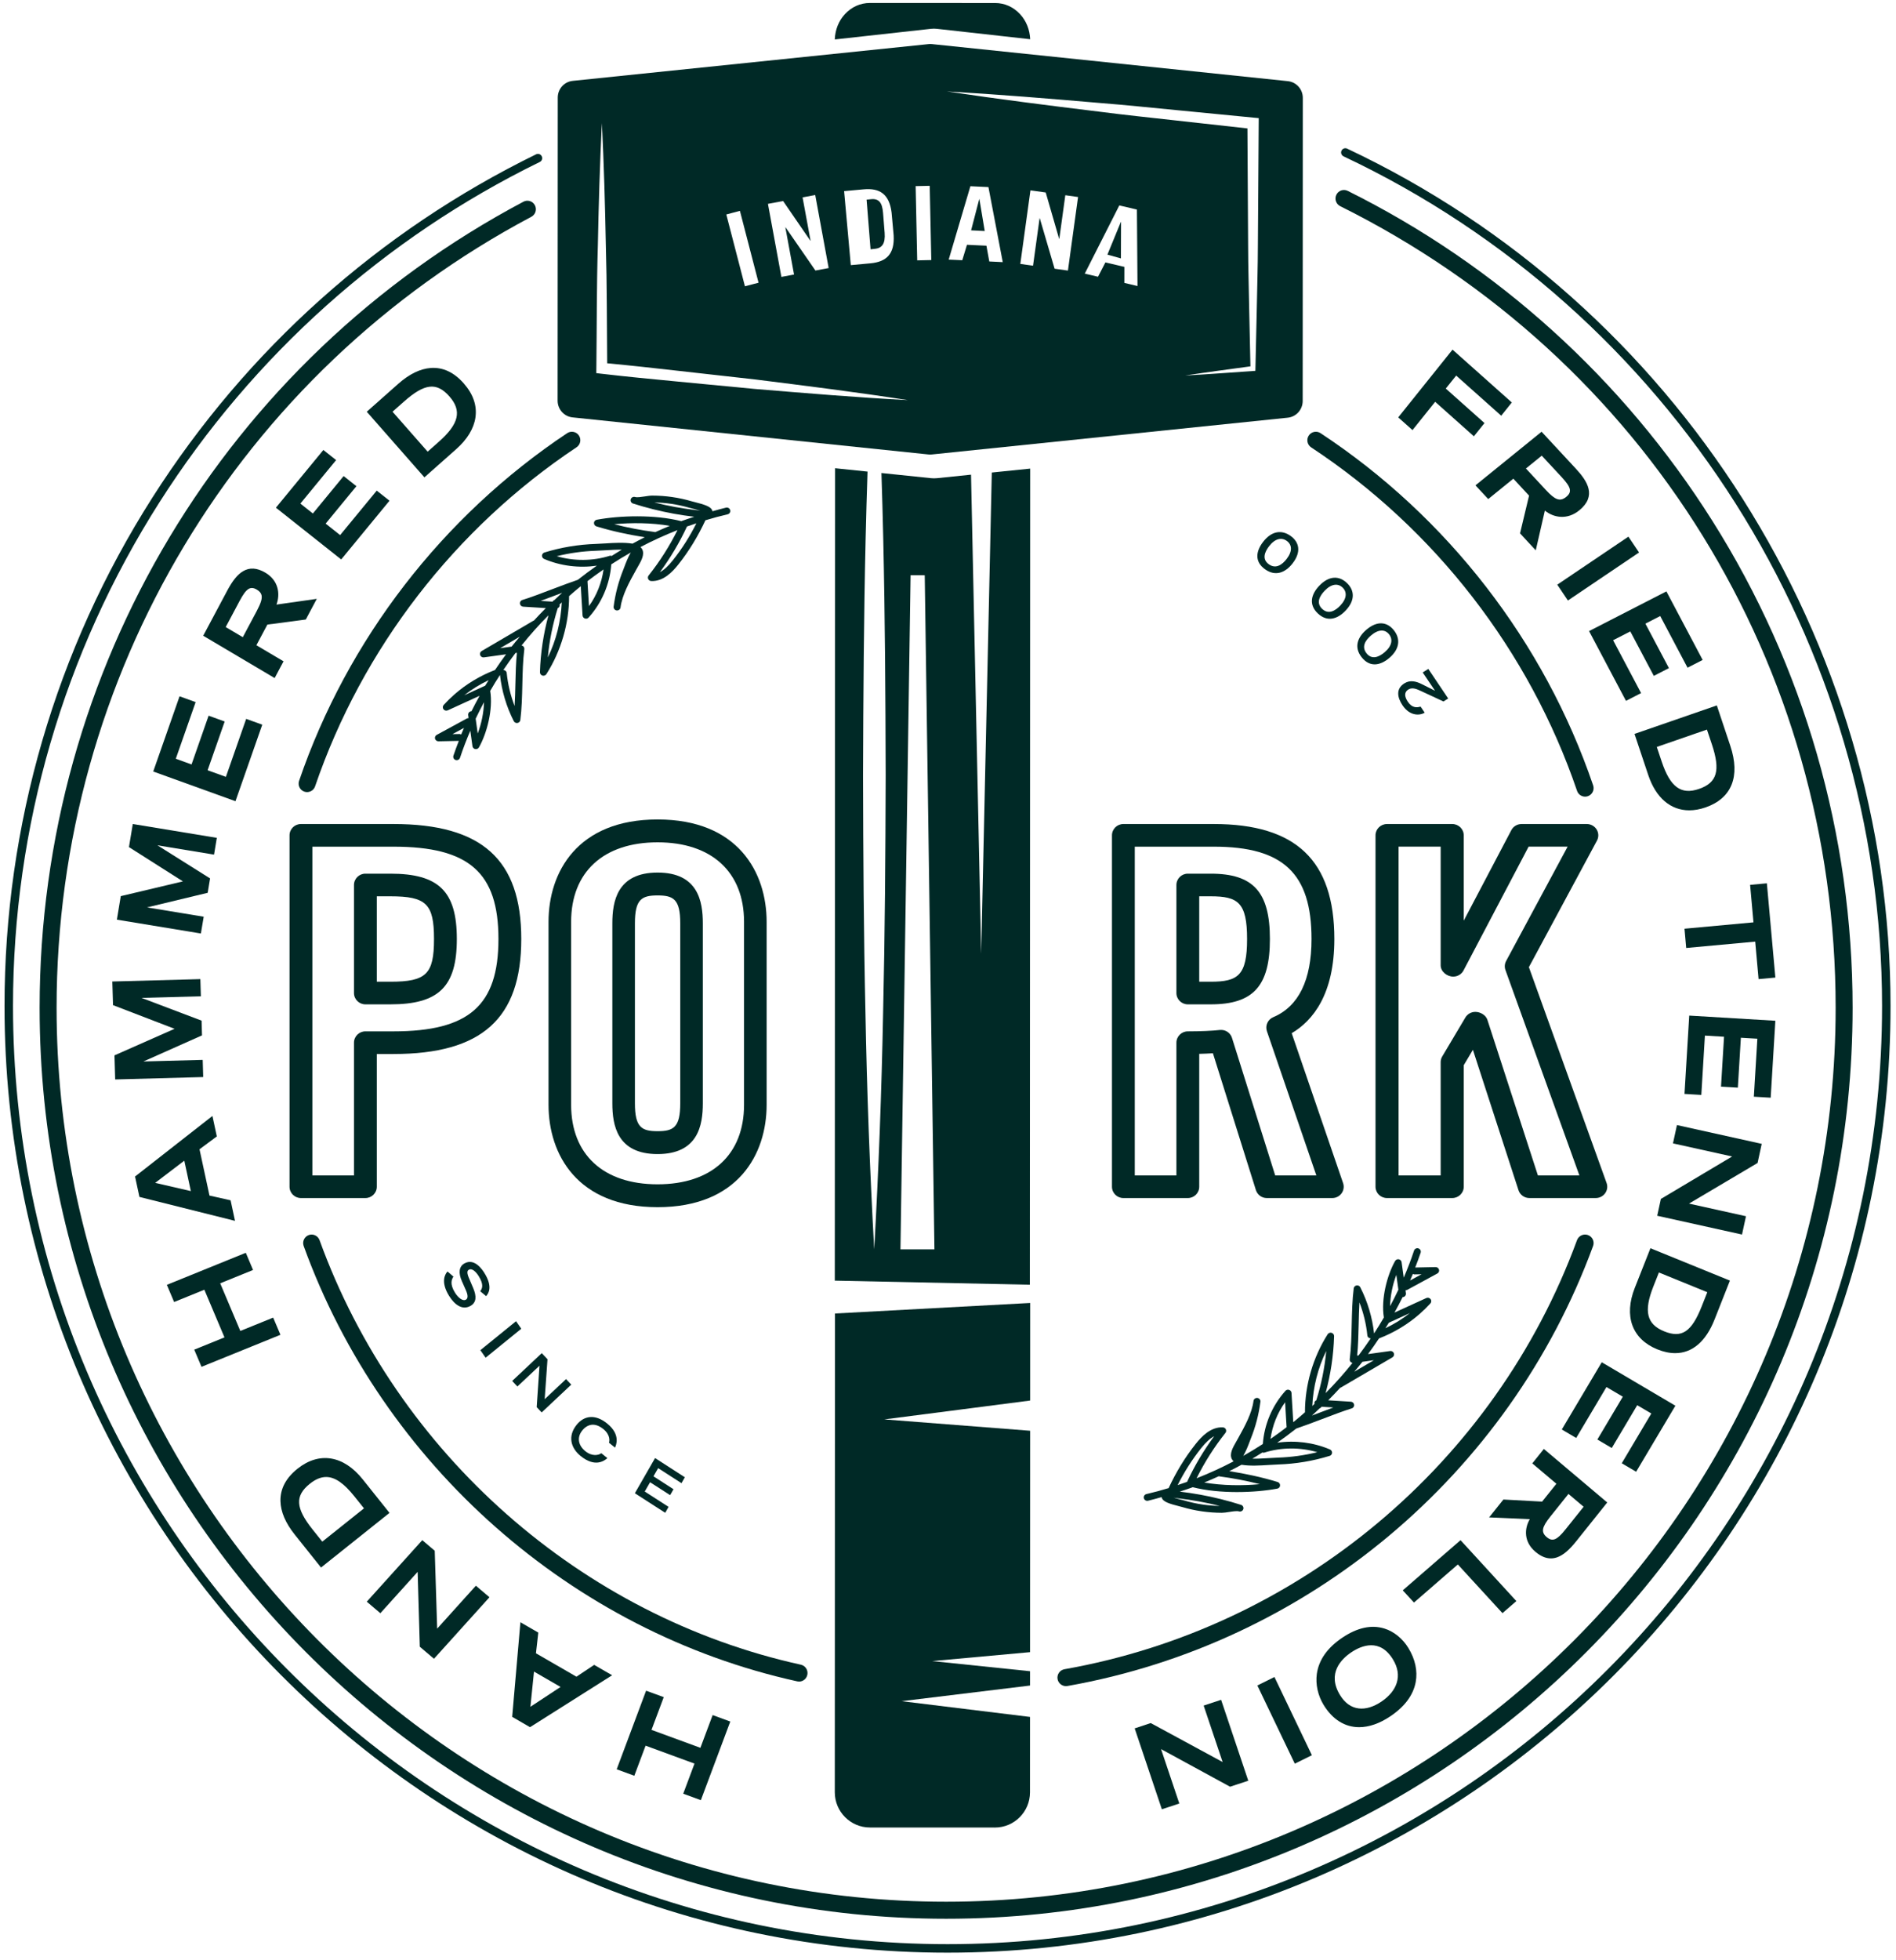 <?xml version="1.0" encoding="UTF-8"?> <svg xmlns="http://www.w3.org/2000/svg" xmlns:xlink="http://www.w3.org/1999/xlink" width="150px" height="155px" viewBox="0 0 150 155"> <!-- Generator: Sketch 50 (54983) - http://www.bohemiancoding.com/sketch --> <title>Subbrand - Tenderloin</title> <desc>Created with Sketch.</desc> <defs></defs> <g id="Desktop" stroke="none" stroke-width="1" fill="none" fill-rule="evenodd"> <g id="Food-Landing-Page---1366px" transform="translate(-355, -881)" fill="#002926"> <g id="Group-2" transform="translate(187, 860)"> <g id="Group-4"> <g id="Subbrand---Tenderloin" style="mix-blend-mode: multiply;" transform="translate(168, 21)"> <g id="Page-1"> <path d="M24.294,62.632 C24.223,62.632 24.15,62.62 24.078,62.596 C23.728,62.476 23.542,62.095 23.661,61.745 C27.475,50.582 35.008,40.817 44.873,34.25 C45.182,34.046 45.597,34.129 45.801,34.437 C46.005,34.745 45.922,35.161 45.614,35.366 C35.993,41.77 28.647,51.293 24.928,62.178 C24.833,62.456 24.573,62.632 24.294,62.632" id="Fill-1"></path> <path d="M63.219,132.964 C63.171,132.964 63.124,132.959 63.076,132.948 C45.262,129.031 30.299,115.84 24.025,98.523 C23.899,98.174 24.077,97.787 24.424,97.659 C24.769,97.531 25.154,97.71 25.281,98.061 C31.399,114.947 45.99,127.811 63.36,131.63 C63.721,131.71 63.95,132.069 63.871,132.433 C63.803,132.749 63.526,132.964 63.219,132.964" id="Fill-3"></path> <path d="M84.334,133.325 C84.012,133.325 83.727,133.095 83.669,132.769 C83.603,132.402 83.848,132.052 84.216,131.988 C102.747,128.711 118.284,115.71 124.764,98.06 C124.893,97.711 125.282,97.531 125.632,97.658 C125.983,97.786 126.164,98.173 126.035,98.523 C119.391,116.623 103.457,129.954 84.453,133.314 C84.413,133.321 84.373,133.325 84.334,133.325" id="Fill-5"></path> <path d="M125.404,62.992 C125.124,62.992 124.863,62.816 124.768,62.536 C120.995,51.474 113.525,41.829 103.733,35.376 C103.423,35.171 103.336,34.753 103.54,34.442 C103.744,34.131 104.161,34.045 104.472,34.249 C114.512,40.865 122.172,50.756 126.04,62.099 C126.161,62.451 125.973,62.835 125.622,62.956 C125.549,62.98 125.476,62.992 125.404,62.992" id="Fill-7"></path> <path d="M94.876,77.626 L95.782,77.626 C97.942,77.626 98.661,77.137 98.661,74.249 C98.661,71.36 97.942,70.872 95.782,70.872 L94.876,70.872 L94.876,77.626 Z M95.782,79.416 L93.973,79.416 C93.475,79.416 93.07,79.015 93.07,78.521 L93.07,69.977 C93.07,69.483 93.475,69.082 93.973,69.082 L95.782,69.082 C99.154,69.082 100.467,70.53 100.467,74.249 C100.467,77.967 99.154,79.416 95.782,79.416 Z M100.886,92.943 L104.142,92.943 L100.231,81.541 C100.079,81.098 100.297,80.613 100.731,80.43 C102.74,79.579 103.759,77.5 103.759,74.249 C103.759,69.062 101.52,66.947 96.029,66.947 L89.777,66.947 L89.777,92.943 L93.07,92.943 L93.07,82.446 C93.07,81.952 93.475,81.551 93.973,81.551 C94.938,81.551 95.929,81.509 96.498,81.442 C96.938,81.395 97.337,81.654 97.466,82.064 L100.886,92.943 Z M105.403,94.732 L100.222,94.732 C99.827,94.732 99.478,94.478 99.36,94.103 L95.959,83.284 C95.61,83.305 95.236,83.321 94.876,83.33 L94.876,93.837 C94.876,94.332 94.471,94.732 93.973,94.732 L88.875,94.732 C88.376,94.732 87.972,94.332 87.972,93.837 L87.972,66.052 C87.972,65.558 88.376,65.157 88.875,65.157 L96.029,65.157 C102.534,65.157 105.565,68.046 105.565,74.249 C105.565,78.616 103.871,80.703 102.191,81.697 L106.257,93.549 C106.351,93.822 106.306,94.124 106.137,94.358 C105.966,94.593 105.694,94.732 105.403,94.732 Z" id="Fill-9"></path> <path d="M121.67,92.943 L124.952,92.943 L119.102,76.702 C119.017,76.466 119.037,76.207 119.156,75.986 L124.021,66.946 L120.935,66.946 L115.784,76.737 C115.628,77.035 115.315,77.222 114.973,77.222 C114.469,77.222 113.977,76.821 113.977,76.327 L113.977,66.946 L110.647,66.946 L110.647,92.943 L113.977,92.943 L113.977,83.985 C113.977,83.827 114.02,83.671 114.101,83.535 L115.931,80.456 C116.094,80.181 116.394,80.011 116.719,80.011 C117.117,80.011 117.552,80.264 117.672,80.635 L121.67,92.943 Z M126.242,94.732 L121.002,94.732 C120.605,94.732 120.253,94.48 120.133,94.109 L116.527,83.009 L115.803,84.227 L115.803,93.837 C115.803,94.332 115.394,94.732 114.89,94.732 L109.734,94.732 C109.23,94.732 108.822,94.332 108.822,93.837 L108.822,66.051 C108.822,65.557 109.23,65.157 109.734,65.157 L114.89,65.157 C115.394,65.157 115.803,65.557 115.803,66.051 L115.803,72.797 L119.568,65.641 C119.724,65.343 120.037,65.157 120.379,65.157 L125.535,65.157 C125.855,65.157 126.151,65.321 126.317,65.589 C126.482,65.857 126.492,66.192 126.342,66.469 L120.957,76.475 L127.103,93.54 C127.202,93.814 127.159,94.117 126.987,94.354 C126.816,94.591 126.539,94.732 126.242,94.732 Z" id="Fill-11"></path> <path d="M37.99,102.097 C38.184,101.872 38.263,101.536 37.872,100.906 C37.653,100.557 37.343,100.256 37.091,100.402 C36.972,100.47 36.889,100.607 37.149,101.173 L37.439,101.856 C37.714,102.503 37.692,102.989 37.23,103.255 C36.58,103.628 35.967,103.172 35.528,102.466 C34.822,101.331 35.232,100.719 35.403,100.538 L35.875,100.943 C35.733,101.152 35.564,101.517 35.997,102.215 C36.261,102.637 36.622,102.904 36.86,102.767 C37.038,102.665 37.032,102.4 36.847,101.994 L36.544,101.308 C36.25,100.647 36.315,100.146 36.735,99.905 C37.56,99.431 38.2,100.46 38.327,100.664 C39.035,101.803 38.608,102.314 38.459,102.489 L37.99,102.097 Z" id="Fill-13"></path> <polygon id="Fill-15" points="40.826 104.47 41.24 105.066 38.419 107.356 38.004 106.76"></polygon> <polygon id="Fill-17" points="42.861 106.995 43.315 107.478 43.092 110.635 44.783 109.046 45.194 109.485 42.853 111.684 42.46 111.265 42.683 107.987 40.932 109.633 40.521 109.194"></polygon> <path d="M48.052,115.297 C47.784,115.534 47.057,116.04 45.932,115.125 C45.158,114.495 44.897,113.565 45.617,112.666 C46.193,111.946 47.069,111.774 48.042,112.566 C49.136,113.456 48.725,114.303 48.657,114.466 L48.177,114.077 C48.219,113.97 48.309,113.467 47.738,113.002 C47.06,112.45 46.471,112.604 46.06,113.117 C45.608,113.684 45.775,114.314 46.301,114.741 C46.86,115.196 47.374,115.06 47.574,114.907 L48.052,115.297 Z" id="Fill-19"></path> <polygon id="Fill-21" points="51.825 115.291 54.181 116.809 53.914 117.276 52.069 116.088 51.698 116.734 53.285 117.757 53.017 118.224 51.43 117.203 51.008 117.937 52.894 119.151 52.627 119.619 50.226 118.073"></polygon> <path d="M114.198,55.467 L112.458,54.658 C112.092,54.486 111.738,54.327 111.424,54.518 C110.929,54.822 111.296,55.365 111.389,55.502 C111.689,55.949 112.05,55.978 112.388,55.87 L112.713,56.351 C112.325,56.593 111.539,56.628 110.963,55.775 C110.559,55.172 110.402,54.474 111.108,54.032 C111.558,53.749 112.039,53.871 112.485,54.096 L113.517,54.612 L113.523,54.608 L112.556,53.171 L112.999,52.893 L114.573,55.232 L114.198,55.467 Z" id="Fill-23"></path> <path d="M109.891,50.152 C109.58,49.762 109.07,49.734 108.472,50.242 C108.048,50.602 107.681,51.12 108.113,51.66 C108.546,52.201 109.116,51.936 109.541,51.575 C110.139,51.069 110.205,50.543 109.891,50.152 M107.735,51.982 C107.092,51.182 107.4,50.387 108.107,49.787 C108.962,49.062 109.739,49.167 110.271,49.831 C110.801,50.495 110.76,51.306 109.906,52.031 C109.198,52.631 108.375,52.783 107.735,51.982" id="Fill-25"></path> <path d="M106.213,46.455 C105.851,46.113 105.335,46.148 104.793,46.716 C104.407,47.121 104.1,47.671 104.602,48.146 C105.103,48.62 105.645,48.291 106.03,47.887 C106.572,47.318 106.573,46.797 106.213,46.455 M104.258,48.505 C103.516,47.804 103.73,46.99 104.371,46.318 C105.145,45.506 105.94,45.512 106.556,46.094 C107.17,46.676 107.225,47.473 106.452,48.286 C105.81,48.959 105,49.208 104.258,48.505" id="Fill-27"></path> <path d="M101.802,42.77 C101.394,42.476 100.876,42.572 100.399,43.194 C100.059,43.637 99.816,44.213 100.381,44.617 C100.948,45.023 101.454,44.636 101.794,44.194 C102.272,43.572 102.21,43.062 101.802,42.77 M100.079,45.011 C99.242,44.411 99.358,43.589 99.923,42.854 C100.605,41.965 101.41,41.879 102.104,42.376 C102.799,42.873 102.952,43.648 102.271,44.535 C101.705,45.271 100.916,45.612 100.079,45.011" id="Fill-29"></path> <g id="Group-33" transform="translate(0, 11.602)"> <path d="M74.964,142.798 C33.827,142.798 0.358,109.219 0.358,67.945 C0.358,53.655 4.405,39.752 12.058,27.74 C19.509,16.047 30.005,6.662 42.412,0.601 C42.58,0.519 42.779,0.589 42.86,0.756 C42.942,0.923 42.873,1.125 42.705,1.206 C30.41,7.213 20.008,16.513 12.624,28.102 C5.039,40.007 1.029,53.784 1.029,67.945 C1.029,108.848 34.196,142.125 74.964,142.125 C115.731,142.125 148.897,108.848 148.897,67.945 C148.897,39.33 132.174,12.959 106.293,0.76 C106.126,0.681 106.054,0.48 106.132,0.313 C106.21,0.144 106.411,0.072 106.579,0.151 C132.694,12.459 149.568,39.07 149.568,67.945 C149.568,109.219 116.101,142.798 74.964,142.798" id="Fill-31"></path> </g> <path d="M74.851,151.719 C35.307,151.719 3.135,119.406 3.135,79.687 C3.135,52.893 17.801,28.471 41.411,15.949 C41.74,15.775 42.145,15.902 42.319,16.231 C42.491,16.559 42.366,16.967 42.038,17.141 C18.87,29.428 4.477,53.395 4.477,79.687 C4.477,118.663 36.047,150.371 74.851,150.371 C113.655,150.371 145.225,118.663 145.225,79.687 C145.225,52.61 130.205,28.321 106.028,16.301 C105.696,16.136 105.561,15.732 105.725,15.398 C105.889,15.064 106.291,14.927 106.624,15.093 C118.43,20.963 128.405,29.984 135.47,41.181 C142.73,52.687 146.567,66.002 146.567,79.687 C146.567,119.406 114.395,151.719 74.851,151.719" id="Fill-34"></path> <polygon id="Fill-36" points="56.38 135.614 55.411 138.202 51.543 136.784 52.512 134.196 51.116 133.685 48.789 139.901 50.184 140.412 51.075 138.032 54.944 139.45 54.053 141.831 55.448 142.342 57.776 136.125"></polygon> <path d="M44.348,133.389 L41.963,134.958 L42.246,132.175 L44.348,133.389 Z M45.606,132.579 L42.402,130.729 L42.587,129.091 L41.172,128.275 L40.527,135.684 L40.521,135.754 L41.932,136.571 L48.429,132.465 L47.006,131.644 L45.606,132.579 Z" id="Fill-38"></path> <polygon id="Fill-40" points="34.586 128.779 34.395 122.667 34.394 122.62 33.408 121.783 29.09 126.567 29.017 126.647 30.091 127.559 33.042 124.289 33.213 130.21 34.334 131.161 38.651 126.377 38.723 126.296 37.649 125.384"></polygon> <path d="M25.498,121.9 L24.741,120.953 C24.046,120.085 23.704,119.42 23.667,118.863 C23.628,118.304 23.897,117.814 24.513,117.323 C24.957,116.969 25.378,116.789 25.801,116.789 C26.505,116.789 27.213,117.289 28.039,118.322 L28.796,119.268 L25.498,121.9 Z M28.696,116.973 C27.182,115.078 25.253,114.764 23.538,116.133 C22.621,116.864 22.166,117.725 22.188,118.691 C22.206,119.535 22.586,120.426 23.314,121.337 L25.398,123.947 L30.815,119.626 L28.696,116.973 Z" id="Fill-42"></path> <polygon id="Fill-44" points="19.013 105.24 17.421 101.473 20.02 100.419 19.446 99.06 13.2 101.594 13.775 102.952 16.167 101.981 17.76 105.749 15.367 106.719 15.942 108.077 22.187 105.544 21.612 104.186"></polygon> <path d="M14.58,91.777 L15.098,94.181 L12.276,93.531 L14.58,91.777 Z M18.243,94.91 L16.573,94.535 L15.784,90.875 L17.154,89.858 L16.806,88.24 L10.684,93.029 L11.031,94.643 L18.592,96.535 L18.243,94.91 Z" id="Fill-46"></path> <polygon id="Fill-48" points="16.037 83.806 11.346 83.933 15.981 81.869 15.948 80.704 11.199 78.905 15.892 78.778 15.851 77.42 8.886 77.609 8.942 79.478 13.811 81.349 9.057 83.449 9.112 85.354 16.076 85.164"></polygon> <polygon id="Fill-50" points="15.893 73.813 16.116 72.487 11.635 71.749 16.431 70.595 16.62 69.458 12.455 66.839 16.823 67.558 16.934 67.576 17.154 66.25 10.617 65.174 10.506 65.157 10.202 66.981 14.47 69.692 9.627 70.842 9.555 70.859 9.246 72.719 15.783 73.795"></polygon> <polygon id="Fill-52" points="20.749 57.302 19.476 56.843 17.872 61.427 16.425 60.905 17.776 57.05 16.504 56.59 15.154 60.446 13.908 59.996 15.478 55.517 14.206 55.058 12.122 61.004 18.629 63.353"></polygon> <path d="M20.312,48.312 L19.209,50.383 L17.856,49.584 L18.959,47.512 C19.486,46.525 19.804,46.319 20.318,46.623 C20.525,46.746 20.643,46.88 20.687,47.047 C20.758,47.314 20.648,47.68 20.312,48.312 Z M21.728,53.615 L22.432,52.291 L20.284,51.02 L21.154,49.387 L24.193,48.986 L25.063,47.352 L21.874,47.806 C22.183,46.957 22.034,45.898 20.999,45.286 C20.336,44.893 19.754,44.854 19.225,45.169 C18.795,45.422 18.398,45.912 17.973,46.71 L16.076,50.269 L21.634,53.559 L21.728,53.615 Z" id="Fill-54"></path> <polygon id="Fill-56" points="30.815 39.593 29.805 38.794 26.909 42.311 25.763 41.403 28.196 38.444 27.187 37.643 24.752 40.603 23.764 39.819 26.592 36.38 25.582 35.581 21.828 40.144 26.993 44.237"></polygon> <path d="M34.736,34.913 L33.833,35.714 L31.055,32.554 L31.959,31.754 C32.789,31.018 33.432,30.644 33.984,30.579 C34.537,30.512 35.036,30.756 35.555,31.346 C36.551,32.48 36.314,33.513 34.736,34.913 Z M36.108,35.501 C36.967,34.739 37.488,33.879 37.614,33.013 C37.75,32.075 37.439,31.167 36.689,30.315 C35.918,29.437 35.041,29.03 34.083,29.096 C33.244,29.156 32.378,29.578 31.507,30.349 L29.017,32.556 L33.576,37.745 L36.108,35.501 Z" id="Fill-58"></path> <polygon id="Fill-60" points="113.541 31.771 116.604 34.499 117.444 33.452 114.381 30.724 115.204 29.698 118.767 32.871 119.606 31.824 114.915 27.646 110.619 33.003 111.748 34.009"></polygon> <path d="M120.722,37.045 L121.974,36.03 L123.551,37.728 C124.302,38.538 124.385,38.903 123.909,39.29 C123.652,39.499 123.427,39.549 123.18,39.457 C122.946,39.369 122.682,39.155 122.299,38.743 L120.722,37.045 Z M117.739,39.462 L119.727,37.85 L120.97,39.19 L120.255,42.174 L121.5,43.516 L122.22,40.374 C122.917,40.936 123.982,41.133 124.938,40.358 C126.344,39.217 125.593,38.051 124.673,37.06 L121.96,34.138 L116.73,38.377 L117.739,39.462 Z" id="Fill-62"></path> <polygon id="Fill-64" points="124.043 47.483 129.671 43.686 128.83 42.434 123.201 46.231"></polygon> <polygon id="Fill-66" points="128.638 55.418 129.833 54.804 127.62 50.624 128.979 49.927 130.84 53.443 132.036 52.829 130.174 49.314 131.346 48.711 133.508 52.796 134.704 52.183 131.835 46.762 125.717 49.901"></polygon> <path d="M135.431,58.848 C136.125,60.926 135.851,61.883 134.422,62.379 C133,62.87 132.141,62.246 131.464,60.222 L131.076,59.062 L135.042,57.69 L135.431,58.848 Z M129.312,58.031 L130.398,61.279 C131.004,63.093 132.173,64.074 133.642,64.074 C134.05,64.074 134.482,63.999 134.931,63.844 C137.005,63.125 137.701,61.395 136.891,58.972 L135.825,55.779 L129.42,57.994 L129.312,58.031 Z" id="Fill-68"></path> <polygon id="Fill-70" points="133.266 73.435 133.402 74.958 138.861 74.455 139.128 77.42 140.456 77.298 139.784 69.845 138.458 69.967 138.724 72.932"></polygon> <polygon id="Fill-72" points="133.266 86.498 134.598 86.577 134.882 81.886 136.395 81.977 136.156 85.922 137.488 86.001 137.727 82.056 139.031 82.133 138.754 86.718 140.086 86.797 140.456 80.713 133.642 80.305"></polygon> <polygon id="Fill-74" points="132.355 90.409 137.035 91.445 131.442 94.775 131.399 94.8 131.109 96.132 137.817 97.617 138.132 96.169 133.622 95.171 139.006 91.983 139.049 91.958 139.377 90.446 132.67 88.961"></polygon> <path d="M135.071,102.177 L134.63,103.292 C133.829,105.319 133.049,105.838 131.651,105.267 C130.275,104.706 130.029,103.682 130.801,101.733 L131.242,100.617 L135.071,102.177 Z M129.337,101.827 C128.453,104.06 129.115,105.878 131.107,106.691 C131.607,106.895 132.083,106.995 132.53,106.995 C133.873,106.995 134.953,106.087 135.645,104.336 L136.861,101.259 L130.573,98.7 L129.337,101.827 Z" id="Fill-76"></path> <polygon id="Fill-78" points="126.721 107.716 123.618 112.935 123.56 113.032 124.699 113.703 127.093 109.676 128.388 110.439 126.374 113.825 127.513 114.497 129.527 111.111 130.642 111.768 128.303 115.702 129.441 116.373 132.547 111.152 126.818 107.773"></polygon> <path d="M124.086,118.128 L125.287,119.141 L123.854,120.932 C123.171,121.784 122.822,121.925 122.366,121.541 C121.904,121.15 121.971,120.771 122.653,119.918 L124.086,118.128 Z M122.141,114.569 L121.226,115.713 L123.133,117.323 L122.002,118.735 L118.993,118.572 L118.939,118.57 L117.809,119.983 L121.029,120.123 C120.582,120.882 120.553,121.926 121.471,122.701 C121.887,123.052 122.291,123.226 122.695,123.226 C122.863,123.226 123.032,123.196 123.202,123.135 C123.668,122.968 124.141,122.569 124.693,121.88 L127.155,118.802 L122.224,114.64 L122.141,114.569 Z" id="Fill-80"></path> <polygon id="Fill-82" points="110.978 125.751 111.865 126.716 115.335 123.705 118.866 127.554 119.965 126.6 115.548 121.783"></polygon> <path d="M110.501,133.068 C110.327,133.622 109.907,134.134 109.286,134.551 C108.664,134.969 108.043,135.155 107.492,135.087 C106.895,135.015 106.396,134.658 106.012,134.028 C104.967,132.315 106.123,131.177 106.906,130.652 C107.303,130.385 107.876,130.093 108.482,130.093 C109.07,130.093 109.688,130.37 110.203,131.214 C110.589,131.845 110.689,132.469 110.501,133.068 M109.523,128.77 C108.5,128.454 107.382,128.697 106.198,129.492 C105.014,130.287 104.335,131.25 104.18,132.356 C104.066,133.17 104.262,134.064 104.716,134.809 C105.43,135.976 106.41,136.571 107.527,136.571 C108.299,136.571 109.136,136.287 109.993,135.711 C111.137,134.943 111.813,134.03 112.003,132.997 C112.164,132.123 111.963,131.193 111.422,130.309 C110.968,129.563 110.275,129.002 109.523,128.77" id="Fill-84"></path> <polygon id="Fill-86" points="99.475 133.273 102.437 139.456 103.789 138.788 100.826 132.603"></polygon> <polygon id="Fill-88" points="95.226 134.863 96.726 139.326 91.083 136.269 91.04 136.245 89.769 136.665 91.919 143.063 93.3 142.606 91.856 138.305 97.316 141.279 98.756 140.804 96.607 134.407"></polygon> <path d="M29.81,77.626 L30.881,77.626 C33.723,77.626 34.336,77.026 34.336,74.249 C34.336,71.472 33.723,70.872 30.881,70.872 L29.81,70.872 L29.81,77.626 Z M30.881,79.416 L28.907,79.416 C28.409,79.416 28.005,79.015 28.005,78.521 L28.005,69.977 C28.005,69.483 28.409,69.082 28.907,69.082 L30.881,69.082 C34.716,69.082 36.142,70.482 36.142,74.249 C36.142,78.015 34.716,79.416 30.881,79.416 Z M24.712,92.943 L28.005,92.943 L28.005,82.446 C28.005,81.952 28.409,81.551 28.907,81.551 L31.127,81.551 C37.105,81.551 39.434,79.504 39.434,74.249 C39.434,68.994 37.105,66.947 31.127,66.947 L24.712,66.947 L24.712,92.943 Z M28.907,94.732 L23.809,94.732 C23.311,94.732 22.906,94.332 22.906,93.837 L22.906,66.052 C22.906,65.558 23.311,65.157 23.809,65.157 L31.127,65.157 C38.121,65.157 41.24,67.961 41.24,74.249 C41.24,80.537 38.121,83.342 31.127,83.342 L29.81,83.342 L29.81,93.837 C29.81,94.332 29.405,94.732 28.907,94.732 Z" id="Fill-90"></path> <path d="M52.024,70.803 C50.76,70.803 50.231,71.11 50.231,73.01 L50.231,87.24 C50.231,89.14 50.76,89.445 52.024,89.445 C53.288,89.445 53.817,89.14 53.817,87.24 L53.817,73.01 C53.817,71.11 53.288,70.803 52.024,70.803 M52.024,91.254 C48.815,91.254 48.445,88.963 48.445,87.24 L48.445,73.01 C48.445,71.286 48.815,68.995 52.024,68.995 C55.233,68.995 55.604,71.286 55.604,73.01 L55.604,87.24 C55.604,88.963 55.233,91.254 52.024,91.254 M52.024,66.604 C47.741,66.604 45.184,68.955 45.184,72.893 L45.184,87.356 C45.184,91.294 47.741,93.645 52.024,93.645 C56.307,93.645 58.864,91.294 58.864,87.356 L58.864,72.893 C58.864,68.955 56.307,66.604 52.024,66.604 M52.024,95.453 C45.663,95.453 43.396,91.271 43.396,87.356 L43.396,72.893 C43.396,68.978 45.663,64.796 52.024,64.796 C58.385,64.796 60.651,68.978 60.651,72.893 L60.651,87.356 C60.651,91.271 58.385,95.453 52.024,95.453" id="Fill-92"></path> <path d="M111.557,101.251 C111.631,101.076 111.708,100.903 111.779,100.727 C111.814,100.742 111.845,100.769 111.887,100.768 L112.467,100.756 L111.557,101.251 Z M109.898,104.579 L111.539,103.83 C110.942,104.3 110.291,104.7 109.603,105.027 C109.694,104.878 109.792,104.733 109.88,104.583 C109.886,104.581 109.893,104.581 109.898,104.579 Z M107.369,107.19 C107.451,106.385 107.47,105.537 107.489,104.714 C107.502,104.14 107.516,103.554 107.55,102.983 C107.875,103.822 108.085,104.698 108.177,105.599 C108.191,105.734 108.308,105.823 108.442,105.83 C108.133,106.286 107.815,106.736 107.482,107.175 L107.369,107.19 Z M108.696,107.553 L107.138,108.466 C107.354,108.204 107.579,107.948 107.786,107.68 L108.696,107.553 Z M110.469,100.806 L110.632,101.98 C110.425,102.421 110.202,102.853 109.973,103.282 C109.99,102.461 110.183,101.561 110.469,100.806 Z M104.355,111.718 C104.166,111.79 103.976,111.862 103.788,111.933 C104,111.747 104.199,111.548 104.405,111.355 C104.436,111.344 104.467,111.334 104.492,111.312 C104.516,111.291 104.529,111.262 104.544,111.234 L105.488,111.292 C105.123,111.428 104.736,111.574 104.355,111.718 Z M100.019,114.861 C101.366,114.435 102.857,114.429 104.216,114.827 C103.2,115.078 102.156,115.222 101.103,115.257 C100.856,115.265 100.599,115.281 100.338,115.298 C99.916,115.324 99.488,115.347 99.074,115.341 C99.343,115.183 99.607,115.016 99.87,114.85 C99.919,114.861 99.968,114.877 100.019,114.861 Z M101.669,110.88 L101.787,112.85 C101.787,112.851 101.788,112.852 101.788,112.853 C101.371,113.172 100.947,113.482 100.514,113.779 C100.662,112.736 101.05,111.736 101.669,110.88 Z M104.924,106.823 C104.803,108.144 104.537,109.448 104.139,110.719 C104.057,110.762 103.99,110.829 103.983,110.927 C103.982,110.952 104.001,110.97 104.006,110.994 C103.943,111.053 103.884,111.116 103.82,111.174 C103.89,109.676 104.259,108.177 104.924,106.823 Z M96.457,116.738 C97.538,116.879 98.615,117.086 99.672,117.354 C98.309,117.488 96.694,117.472 95.273,117.226 C95.663,117.065 96.05,116.901 96.432,116.724 C96.442,116.727 96.447,116.737 96.457,116.738 Z M96.499,119.075 C96.055,119.068 95.606,119.033 95.162,118.968 C94.667,118.897 94.175,118.789 93.697,118.648 C93.645,118.633 93.564,118.613 93.466,118.588 C93.344,118.557 93.088,118.493 92.858,118.423 C92.927,118.432 93.002,118.443 93.083,118.455 C93.144,118.465 93.193,118.473 93.225,118.477 C93.762,118.539 94.307,118.619 94.843,118.717 C95.398,118.818 95.952,118.937 96.499,119.075 Z M95.032,114.503 C95.397,114.044 95.734,113.736 96.057,113.564 C95.226,114.689 94.509,115.895 93.921,117.159 C93.919,117.163 93.923,117.168 93.921,117.172 C93.672,117.262 93.421,117.345 93.17,117.428 C93.687,116.394 94.31,115.413 95.032,114.503 Z M113.573,100.191 L111.963,100.225 C112.11,99.836 112.264,99.449 112.393,99.053 C112.439,98.911 112.36,98.758 112.215,98.713 C112.07,98.666 111.914,98.747 111.87,98.887 C111.632,99.614 111.353,100.325 111.056,101.027 L110.886,99.804 C110.871,99.689 110.782,99.597 110.665,99.575 C110.548,99.553 110.43,99.608 110.373,99.709 C109.742,100.819 109.244,102.718 109.483,104.177 C109.235,104.603 108.979,105.024 108.709,105.437 C108.565,104.163 108.201,102.935 107.617,101.787 C107.563,101.68 107.445,101.62 107.325,101.641 C107.206,101.661 107.114,101.756 107.098,101.874 C106.983,102.782 106.961,103.758 106.939,104.702 C106.917,105.632 106.895,106.593 106.783,107.474 C106.772,107.558 106.803,107.641 106.863,107.701 C106.902,107.738 106.952,107.758 107.004,107.767 C106.336,108.599 105.627,109.398 104.873,110.156 C105.27,108.686 105.502,107.177 105.545,105.654 C105.549,105.532 105.468,105.423 105.349,105.387 C105.231,105.351 105.104,105.4 105.037,105.502 C103.875,107.327 103.239,109.517 103.241,111.671 C102.935,111.936 102.632,112.204 102.315,112.456 L102.176,110.142 C102.169,110.032 102.096,109.938 101.991,109.901 C101.885,109.866 101.766,109.891 101.695,109.978 C100.648,111.14 100.02,112.63 99.908,114.179 C99.401,114.509 98.885,114.821 98.359,115.119 C98.582,114.739 98.756,114.282 98.873,113.97 C98.903,113.888 98.929,113.818 98.951,113.766 C99.332,112.822 99.59,111.838 99.717,110.841 C99.736,110.692 99.629,110.556 99.478,110.538 C99.326,110.519 99.19,110.626 99.17,110.773 C99.046,111.754 98.472,112.789 97.965,113.702 L97.791,114.011 C97.538,114.451 97.251,114.95 97.451,115.363 C97.486,115.433 97.537,115.494 97.595,115.55 C96.646,116.051 95.666,116.495 94.665,116.89 C95.299,115.621 96.063,114.415 96.949,113.301 C97.012,113.222 97.026,113.113 96.982,113.021 C96.941,112.929 96.849,112.869 96.746,112.863 C95.788,112.816 95.062,113.587 94.599,114.169 C93.743,115.248 93.03,116.424 92.456,117.667 C91.876,117.843 91.292,118.001 90.7,118.138 C90.552,118.173 90.461,118.317 90.496,118.464 C90.531,118.61 90.678,118.7 90.827,118.666 C91.188,118.582 91.542,118.477 91.899,118.379 C91.909,118.416 91.916,118.451 91.937,118.492 C92.073,118.756 92.513,118.908 93.33,119.112 C93.419,119.136 93.492,119.153 93.539,119.167 C94.042,119.316 94.562,119.429 95.083,119.504 C95.606,119.58 96.136,119.618 96.659,119.619 C96.824,119.619 97.024,119.588 97.236,119.555 C97.514,119.512 97.861,119.459 98.014,119.507 L98.014,119.507 C98.111,119.538 98.212,119.514 98.283,119.452 C98.318,119.421 98.346,119.381 98.361,119.333 C98.408,119.191 98.329,119.038 98.185,118.992 C97.131,118.655 96.04,118.383 94.943,118.184 C94.411,118.087 93.871,118.008 93.336,117.945 C93.68,117.831 94.027,117.724 94.366,117.597 C96.474,118.135 99.27,118.043 101.048,117.709 C101.099,117.7 101.144,117.677 101.18,117.646 C101.233,117.599 101.268,117.532 101.271,117.459 C101.279,117.334 101.199,117.221 101.079,117.184 C99.832,116.803 98.547,116.529 97.255,116.326 C97.58,116.164 97.902,115.995 98.221,115.821 C98.221,115.821 98.222,115.821 98.223,115.821 C98.908,115.93 99.653,115.883 100.373,115.838 C100.629,115.822 100.88,115.807 101.121,115.798 C102.507,115.753 103.877,115.524 105.192,115.119 C105.231,115.107 105.265,115.088 105.293,115.062 C105.347,115.015 105.381,114.949 105.385,114.875 C105.391,114.762 105.325,114.657 105.22,114.612 C103.92,114.054 102.451,113.875 101.045,114.078 C101.558,113.721 102.059,113.348 102.548,112.96 C103.122,112.767 103.844,112.494 104.553,112.225 C105.435,111.89 106.348,111.543 106.938,111.365 C106.977,111.353 107.012,111.334 107.041,111.309 C107.106,111.251 107.142,111.164 107.131,111.075 C107.115,110.944 107.007,110.844 106.874,110.835 L105.08,110.724 C105.407,110.402 105.719,110.065 106.031,109.729 C106.043,109.724 106.056,109.73 106.067,109.723 L110.157,107.329 C110.172,107.319 110.187,107.309 110.2,107.297 C110.281,107.225 110.313,107.11 110.275,107.005 C110.232,106.884 110.108,106.809 109.977,106.827 L108.228,107.071 C108.527,106.664 108.822,106.253 109.099,105.831 C110.281,105.377 111.38,104.716 112.326,103.885 C112.619,103.628 112.898,103.354 113.161,103.066 C113.248,102.97 113.255,102.827 113.178,102.723 C113.1,102.62 112.958,102.584 112.84,102.639 L110.322,103.788 C110.544,103.383 110.766,102.977 110.969,102.561 C110.977,102.561 110.983,102.568 110.992,102.567 C111.142,102.546 111.248,102.411 111.227,102.262 L111.198,102.051 C111.203,102.038 111.208,102.027 111.214,102.015 C111.247,102.01 111.279,102.021 111.309,102.004 L113.711,100.699 C113.73,100.689 113.747,100.677 113.762,100.664 C113.838,100.597 113.872,100.492 113.845,100.391 C113.811,100.271 113.7,100.188 113.573,100.191 Z" id="Fill-94"></path> <path d="M53.231,44.303 C52.867,44.762 52.529,45.071 52.207,45.242 C53.037,44.118 53.755,42.911 54.343,41.647 C54.345,41.643 54.342,41.639 54.343,41.634 C54.591,41.544 54.843,41.462 55.094,41.378 C54.577,42.412 53.954,43.393 53.231,44.303 Z M51.806,42.068 C50.726,41.928 49.649,41.721 48.591,41.452 C49.955,41.318 51.57,41.334 52.991,41.58 C52.601,41.741 52.213,41.905 51.831,42.082 C51.821,42.08 51.817,42.069 51.806,42.068 Z M51.765,39.73 C52.209,39.738 52.658,39.773 53.102,39.838 C53.597,39.91 54.089,40.017 54.567,40.158 C54.619,40.173 54.7,40.194 54.798,40.218 C54.921,40.249 55.176,40.313 55.405,40.384 C55.336,40.374 55.262,40.364 55.181,40.35 C55.12,40.341 55.071,40.333 55.039,40.33 C54.501,40.268 53.956,40.187 53.421,40.09 C52.866,39.989 52.313,39.869 51.765,39.73 Z M46.595,47.926 L46.477,45.956 C46.477,45.955 46.476,45.954 46.476,45.953 C46.893,45.635 47.316,45.324 47.75,45.027 C47.602,46.07 47.214,47.07 46.595,47.926 Z M43.34,51.983 C43.461,50.663 43.728,49.358 44.125,48.087 C44.207,48.045 44.274,47.978 44.281,47.879 C44.282,47.854 44.263,47.836 44.257,47.813 C44.321,47.754 44.38,47.691 44.443,47.633 C44.374,49.13 44.004,50.63 43.34,51.983 Z M43.908,47.088 C44.098,47.016 44.288,46.944 44.476,46.873 C44.264,47.059 44.065,47.259 43.859,47.451 C43.828,47.463 43.796,47.472 43.771,47.495 C43.748,47.515 43.735,47.545 43.72,47.573 L42.775,47.514 C43.141,47.379 43.527,47.233 43.908,47.088 Z M48.245,43.945 C46.897,44.371 45.408,44.378 44.048,43.98 C45.064,43.728 46.107,43.584 47.161,43.549 C47.407,43.541 47.664,43.525 47.926,43.509 C48.348,43.482 48.776,43.459 49.189,43.465 C48.92,43.623 48.657,43.791 48.393,43.957 C48.345,43.945 48.296,43.929 48.245,43.945 Z M40.895,51.616 C40.813,52.422 40.793,53.27 40.775,54.093 C40.762,54.667 40.748,55.253 40.713,55.824 C40.389,54.985 40.18,54.109 40.087,53.208 C40.073,53.073 39.956,52.983 39.821,52.977 C40.13,52.521 40.448,52.07 40.783,51.632 L40.895,51.616 Z M37.794,58.001 L37.632,56.827 C37.839,56.387 38.061,55.954 38.291,55.524 C38.274,56.346 38.08,57.247 37.794,58.001 Z M36.377,58.039 L35.796,58.05 L36.706,57.556 C36.632,57.73 36.555,57.904 36.485,58.079 C36.449,58.064 36.419,58.038 36.377,58.039 Z M38.366,54.228 L36.725,54.976 C37.322,54.507 37.973,54.107 38.661,53.78 C38.57,53.929 38.472,54.074 38.383,54.224 C38.378,54.226 38.371,54.225 38.366,54.228 Z M39.568,51.254 L41.126,50.341 C40.909,50.603 40.685,50.858 40.478,51.127 L39.568,51.254 Z M57.437,40.141 C57.077,40.224 56.722,40.329 56.365,40.427 C56.355,40.391 56.348,40.354 56.326,40.313 C56.191,40.05 55.751,39.898 54.934,39.693 C54.845,39.67 54.772,39.652 54.725,39.639 C54.221,39.49 53.702,39.377 53.181,39.302 C52.658,39.226 52.127,39.188 51.605,39.188 C51.44,39.187 51.24,39.218 51.028,39.251 C50.749,39.293 50.403,39.347 50.25,39.299 L50.249,39.299 C50.153,39.268 50.051,39.292 49.981,39.354 C49.945,39.385 49.918,39.425 49.902,39.473 C49.856,39.615 49.934,39.768 50.079,39.814 C51.133,40.151 52.224,40.423 53.321,40.623 C53.852,40.719 54.393,40.798 54.928,40.861 C54.584,40.975 54.238,41.082 53.898,41.209 C51.79,40.671 48.994,40.763 47.215,41.097 C47.165,41.107 47.121,41.129 47.084,41.161 C47.031,41.207 46.996,41.274 46.993,41.347 C46.985,41.472 47.064,41.585 47.185,41.622 C48.432,42.003 49.716,42.277 51.008,42.48 C50.684,42.643 50.362,42.812 50.043,42.986 C50.043,42.985 50.042,42.985 50.041,42.985 C49.356,42.876 48.611,42.923 47.891,42.968 C47.635,42.984 47.384,42.999 47.143,43.008 C45.757,43.053 44.387,43.282 43.071,43.687 C43.034,43.699 42.999,43.719 42.971,43.744 C42.917,43.791 42.883,43.858 42.879,43.931 C42.873,44.044 42.939,44.149 43.044,44.194 C44.343,44.753 45.813,44.931 47.219,44.729 C46.706,45.085 46.205,45.459 45.715,45.846 C45.141,46.04 44.421,46.312 43.71,46.581 C42.828,46.917 41.916,47.264 41.326,47.441 C41.287,47.453 41.252,47.472 41.223,47.498 C41.158,47.555 41.122,47.642 41.133,47.732 C41.149,47.862 41.256,47.963 41.389,47.971 L43.183,48.083 C42.857,48.405 42.545,48.741 42.233,49.077 C42.221,49.082 42.208,49.076 42.197,49.083 L38.107,51.478 C38.092,51.487 38.078,51.498 38.065,51.509 C37.982,51.581 37.951,51.697 37.988,51.802 C38.031,51.923 38.157,51.998 38.286,51.979 L40.036,51.736 C39.737,52.143 39.442,52.553 39.164,52.975 C37.982,53.43 36.884,54.09 35.938,54.921 C35.644,55.179 35.365,55.453 35.103,55.741 C35.016,55.837 35.009,55.98 35.087,56.083 C35.165,56.187 35.305,56.223 35.424,56.168 L37.942,55.018 C37.72,55.424 37.498,55.829 37.295,56.246 C37.287,56.246 37.281,56.239 37.273,56.24 C37.122,56.26 37.016,56.396 37.037,56.545 L37.066,56.755 C37.061,56.768 37.055,56.78 37.05,56.792 C37.018,56.796 36.985,56.786 36.955,56.802 L34.552,58.108 C34.534,58.117 34.517,58.13 34.501,58.143 C34.426,58.21 34.391,58.315 34.419,58.415 C34.452,58.536 34.564,58.619 34.691,58.616 L36.3,58.582 C36.154,58.971 36,59.357 35.871,59.753 C35.824,59.895 35.904,60.049 36.048,60.094 C36.194,60.141 36.35,60.059 36.394,59.919 C36.632,59.193 36.91,58.482 37.208,57.779 L37.378,59.002 C37.394,59.118 37.482,59.21 37.599,59.232 C37.716,59.253 37.834,59.199 37.89,59.098 C38.521,57.988 39.021,56.089 38.782,54.629 C39.029,54.203 39.285,53.782 39.555,53.37 C39.699,54.644 40.063,55.872 40.646,57.02 C40.701,57.127 40.819,57.186 40.939,57.166 C41.058,57.146 41.15,57.052 41.165,56.933 C41.281,56.024 41.303,55.049 41.325,54.105 C41.346,53.175 41.369,52.213 41.481,51.333 C41.491,51.249 41.461,51.165 41.401,51.106 C41.362,51.069 41.312,51.049 41.26,51.038 C41.928,50.207 42.636,49.409 43.391,48.651 C42.994,50.121 42.762,51.629 42.718,53.153 C42.716,53.275 42.796,53.384 42.914,53.42 C43.033,53.455 43.161,53.407 43.227,53.304 C44.388,51.479 45.025,49.29 45.023,47.136 C45.329,46.87 45.632,46.603 45.949,46.35 L46.088,48.665 C46.095,48.774 46.168,48.869 46.273,48.905 C46.378,48.941 46.498,48.915 46.569,48.828 C47.617,47.666 48.248,46.175 48.36,44.625 C48.865,44.296 49.38,43.985 49.904,43.687 C49.681,44.067 49.508,44.524 49.391,44.837 C49.361,44.918 49.334,44.988 49.313,45.041 C48.932,45.985 48.674,46.969 48.547,47.966 C48.528,48.114 48.634,48.25 48.785,48.269 C48.938,48.287 49.074,48.18 49.093,48.034 C49.218,47.053 49.792,46.018 50.299,45.104 L50.473,44.796 C50.726,44.355 51.013,43.856 50.812,43.444 C50.778,43.373 50.727,43.313 50.669,43.256 C51.619,42.755 52.598,42.311 53.599,41.916 C52.965,43.186 52.201,44.392 51.315,45.505 C51.251,45.585 51.239,45.693 51.282,45.785 C51.324,45.877 51.414,45.938 51.518,45.943 C52.476,45.99 53.202,45.22 53.665,44.637 C54.52,43.559 55.233,42.382 55.808,41.139 C56.387,40.964 56.972,40.805 57.563,40.668 C57.712,40.633 57.803,40.489 57.768,40.342 C57.733,40.196 57.586,40.106 57.437,40.141 Z" id="Fill-96"></path> <path d="M71.329,134.515 L81.49,133.278 L81.49,132.146 L73.753,131.344 L81.491,130.638 L81.498,113.132 L69.961,112.234 L81.499,110.743 L81.501,103.028 L66.058,103.86 L66.044,141.716 C66.043,143.251 67.287,144.501 68.816,144.502 L78.712,144.506 L78.713,144.506 C80.241,144.506 81.486,143.258 81.486,141.723 L81.489,135.76 L71.329,134.515 Z" id="Fill-98"></path> <path d="M73.658,2.278 C73.808,2.261 73.96,2.261 74.111,2.278 L81.501,3.102 C81.47,2.353 81.195,1.651 80.7,1.119 C80.176,0.551 79.477,0.239 78.735,0.239 L68.814,0.235 L68.814,0.235 C68.071,0.235 67.374,0.546 66.849,1.112 C66.348,1.651 66.07,2.361 66.044,3.12 L73.658,2.278 Z" id="Fill-100"></path> <path d="M71.239,98.788 L72.04,45.485 L73.16,45.486 L73.927,98.789 L71.239,98.788 Z M78.465,37.364 L77.626,75.418 L76.822,37.533 L74.12,37.811 C74.045,37.818 73.97,37.822 73.894,37.822 C73.818,37.822 73.743,37.818 73.668,37.811 L69.734,37.403 C69.784,39.129 69.845,40.855 69.877,42.581 C70.018,48.826 70.054,55.071 70.07,61.316 C70.052,67.562 70.011,73.807 69.867,80.052 C69.748,86.297 69.511,92.542 69.162,98.788 C68.815,92.542 68.584,86.297 68.469,80.051 C68.329,73.806 68.293,67.561 68.279,61.316 C68.299,55.071 68.339,48.825 68.484,42.58 C68.518,40.817 68.583,39.053 68.634,37.289 L66.068,37.024 L66.044,101.262 L81.476,101.585 L81.501,37.053 L78.465,37.364 Z" id="Fill-102"></path> <polygon id="Fill-104" points="77.47 15.744 76.828 18.214 77.906 18.268 77.485 15.744"></polygon> <polygon id="Fill-106" points="87.612 20.134 88.681 20.432 88.691 17.551 88.675 17.547"></polygon> <path d="M69.219,19.676 C69.765,19.619 70.058,19.29 69.987,18.403 L69.863,16.842 C69.796,16.006 69.524,15.686 68.906,15.752 L68.56,15.786 L68.873,19.711 L69.219,19.676 Z" id="Fill-108"></path> <path d="M99.581,9.75 L99.516,19.445 C99.513,21.06 99.459,22.676 99.432,24.291 L99.322,29.139 L99.318,29.323 L99.146,29.335 C97.354,29.456 95.564,29.596 93.769,29.692 C95.486,29.427 97.208,29.206 98.927,28.968 L98.825,24.291 C98.8,22.676 98.746,21.06 98.744,19.444 L98.689,10.154 L93.037,9.527 C91.02,9.298 89.001,9.096 86.988,8.832 C82.957,8.341 78.93,7.833 74.911,7.229 C78.967,7.464 83.013,7.798 87.058,8.146 C89.082,8.303 91.1,8.52 93.12,8.712 L99.18,9.302 L99.584,9.341 L99.581,9.75 Z M88.953,22.371 L88.955,21.102 L87.453,20.749 L86.867,21.882 L85.82,21.636 L88.553,16.243 L89.946,16.57 L89.992,22.616 L88.953,22.371 Z M84.488,21.395 L83.433,21.247 L82.261,17.256 L82.246,17.254 L81.728,21.009 L80.721,20.869 L81.522,15.051 L82.731,15.22 L83.791,18.882 L83.806,18.884 L84.281,15.437 L85.289,15.578 L84.488,21.395 Z M78.266,20.675 L78.04,19.428 L76.5,19.356 L76.129,20.576 L75.055,20.526 L76.771,14.726 L78.199,14.794 L79.332,20.727 L78.266,20.675 Z M72.564,20.587 L72.44,14.718 L73.554,14.694 L73.678,20.562 L72.564,20.587 Z M59.684,30.752 L53.623,30.172 C51.603,29.979 49.582,29.787 47.566,29.55 L47.176,29.504 L47.18,29.119 C47.217,25.887 47.201,22.655 47.298,19.424 C47.362,16.192 47.456,12.961 47.618,9.729 C47.778,12.961 47.869,16.192 47.931,19.425 C48.021,22.525 48.009,25.625 48.037,28.726 C49.931,28.903 51.82,29.113 53.709,29.327 L59.76,30.006 C63.788,30.513 67.817,31.013 71.833,31.64 C67.775,31.427 63.73,31.087 59.684,30.752 Z M58.538,16.674 L60.012,22.354 L58.935,22.637 L57.461,16.958 L58.538,16.674 Z M61.955,15.896 L64.111,19.034 L64.126,19.031 L63.495,15.608 L64.496,15.42 L65.559,21.196 L64.511,21.391 L62.149,17.977 L62.134,17.981 L62.82,21.708 L61.819,21.895 L60.755,16.119 L61.955,15.896 Z M68.326,14.971 C69.597,14.854 70.355,15.341 70.537,16.81 L70.7,18.609 C70.784,20.09 70.127,20.706 68.855,20.822 L67.31,20.964 L66.781,15.113 L68.326,14.971 Z M101.888,6.417 L73.735,3.487 C73.645,3.478 73.555,3.478 73.465,3.487 L45.309,6.394 C44.637,6.463 44.126,7.033 44.126,7.713 L44.115,31.683 C44.115,32.364 44.626,32.934 45.298,33.004 L73.451,35.935 C73.541,35.944 73.631,35.944 73.721,35.935 L101.877,33.028 C102.549,32.959 103.06,32.389 103.061,31.708 L103.07,7.738 C103.071,7.058 102.56,6.488 101.888,6.417 Z" id="Fill-110"></path> </g> </g> </g> </g> </g> </g> </svg> 